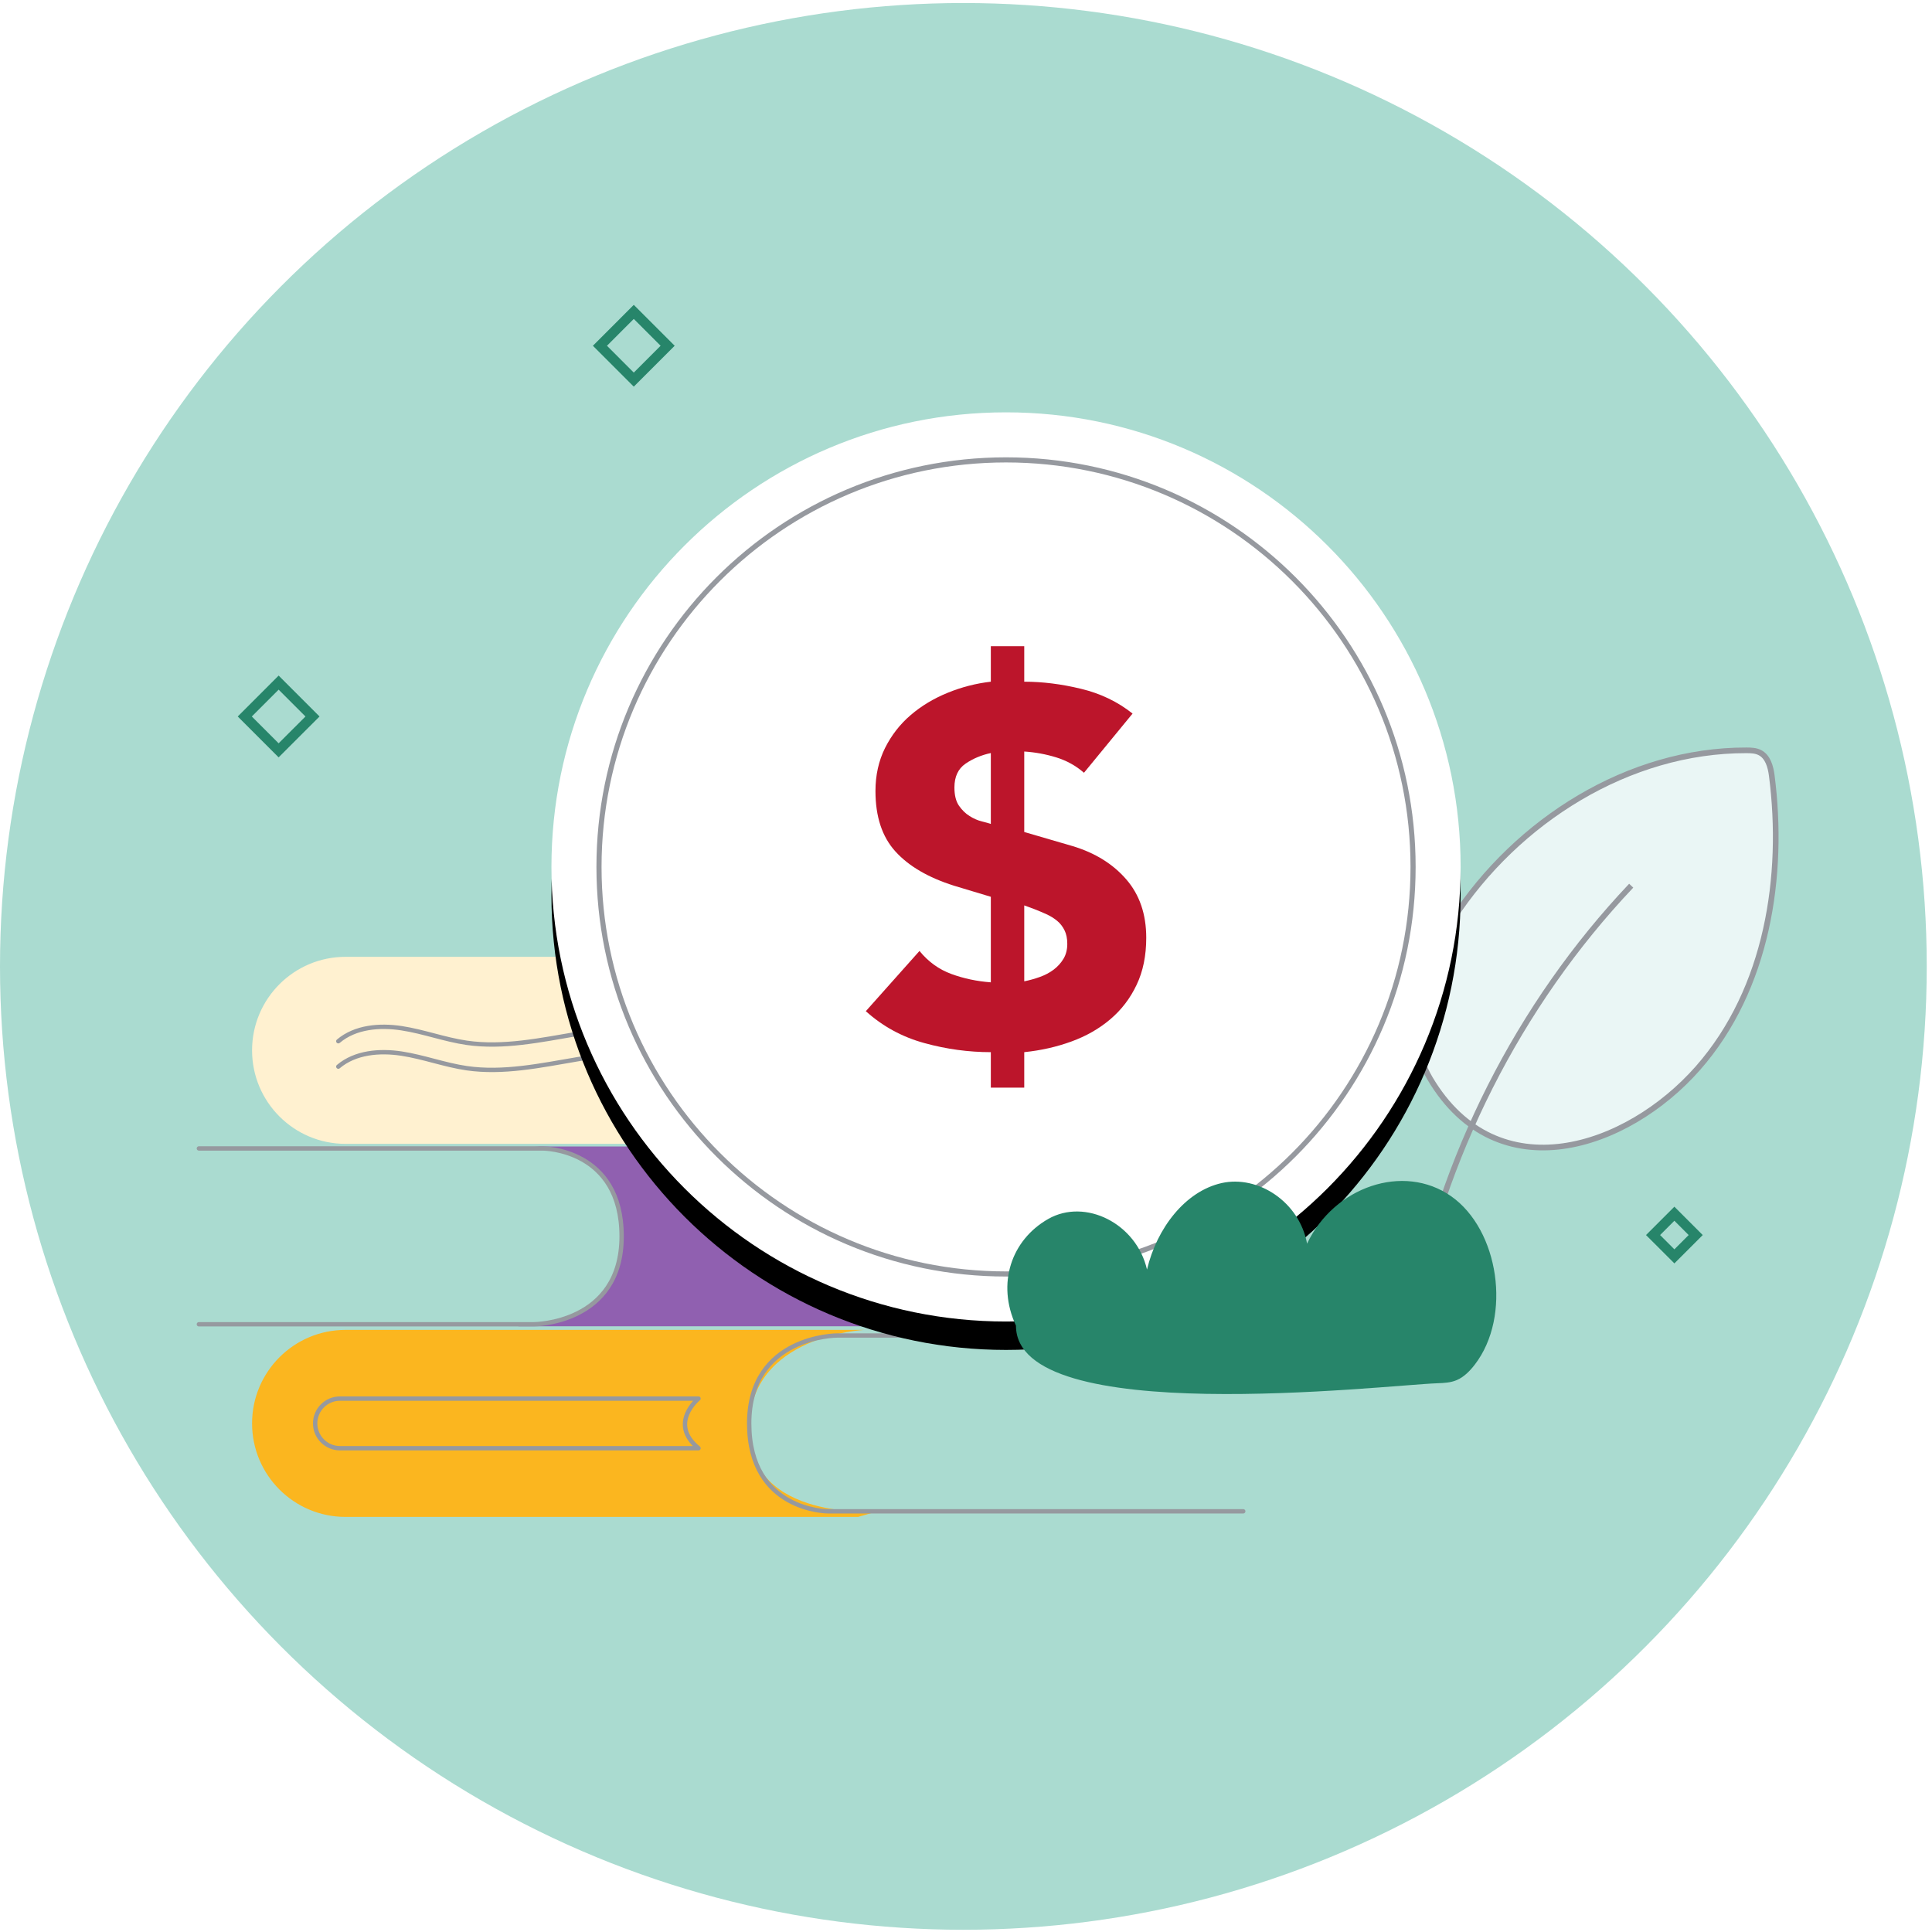 <?xml version="1.0" encoding="UTF-8"?>
<svg width="136px" height="136px" viewBox="0 0 136 136" version="1.1" xmlns="http://www.w3.org/2000/svg" xmlns:xlink="http://www.w3.org/1999/xlink">
    <title>hero-graphic</title>
    <defs>
        <path d="M64,32 C64,49.673 49.673,64 32,64 C14.327,64 0,49.673 0,32 C0,14.327 14.327,0 32,0 C49.673,0 64,14.327 64,32" id="path-1"></path>
        <filter x="-6.2%" y="-3.1%" width="112.5%" height="112.5%" filterUnits="objectBoundingBox" id="filter-2">
            <feOffset dx="0" dy="2" in="SourceAlpha" result="shadowOffsetOuter1"></feOffset>
            <feGaussianBlur stdDeviation="1" in="shadowOffsetOuter1" result="shadowBlurOuter1"></feGaussianBlur>
            <feColorMatrix values="0 0 0 0 0   0 0 0 0 0   0 0 0 0 0  0 0 0 0.241 0" type="matrix" in="shadowBlurOuter1"></feColorMatrix>
        </filter>
    </defs>
    <g id="Client-Approved" stroke="none" stroke-width="1" fill="none" fill-rule="evenodd">
        <g id="section-hero-copy" transform="translate(-182, -96.69)">
            <g id="hero-graphic" transform="translate(182, 96.903)">
                <circle id="Oval" fill="#AADBD0" cx="67.815" cy="67.815" r="67.815"></circle>
                <g id="Group-44" transform="translate(14, 21.742)">
                    <g id="Group-9" transform="translate(0, 45.399)">
                        <path d="M46.864,26.261 L45.236,26.261 L10.327,26.261 C6.691,26.261 3.744,29.208 3.744,32.844 L3.744,32.844 C3.744,36.48 6.691,39.427 10.327,39.427 L46.408,39.427 L47.776,39.032 C47.776,39.032 38.737,39.777 38.737,33.197 C38.737,26.618 46.864,26.261 46.864,26.261" id="Fill-1" fill="#FBB61F"></path>
                        <path d="M35.17,34.591 L9.932,34.591 C8.969,34.591 8.185,33.807 8.185,32.844 C8.185,31.881 8.969,31.097 9.932,31.097 L35.17,31.097 C35.17,31.097 33.029,32.844 35.17,34.591 Z" id="Stroke-3" stroke="#96999F" stroke-width="0.307" stroke-linecap="round" stroke-linejoin="round"></path>
                        <path d="M73.516,26.656 L44.926,26.656 C44.926,26.656 38.738,26.656 38.738,32.844 C38.738,39.032 44.277,39.032 44.277,39.032 L73.516,39.032" id="Stroke-5" stroke="#96999F" stroke-width="0.307" stroke-linecap="round" stroke-linejoin="round"></path>
                        <path d="M57.59,26.006 C61.085,26.006 63.919,23.173 63.919,19.678 C63.919,16.182 61.085,13.349 57.59,13.349 L23.565,13.349 C23.565,13.349 29.758,13.349 29.758,19.714 C29.758,22.562 29.113,25.28 22.465,26.006 L57.59,26.006 Z" id="Fill-7" fill="#9060B0"></path>
                        <path d="M0,25.866 L23.57,25.866 C23.57,25.866 29.758,25.866 29.758,19.678 C29.758,13.489 24.219,13.489 24.219,13.489 L0,13.489" id="Stroke-9" stroke="#96999F" stroke-width="0.307" stroke-linecap="round" stroke-linejoin="round"></path>
                        <line x1="38.737" y1="21.687" x2="62.767" y2="21.687" id="Stroke-21" stroke="#96999F" stroke-width="0.307" stroke-linecap="round" stroke-linejoin="round"></line>
                        <path d="M46.864,13.166 L10.327,13.166 C6.691,13.166 3.744,10.219 3.744,6.583 L3.744,6.583 C3.744,2.947 6.691,0 10.327,0 L45.455,0 L46.864,0.395 C46.864,0.395 38.738,-0.952 38.738,6.583 C38.738,13.489 46.864,13.166 46.864,13.166" id="Fill-23" fill="#FFF1D0"></path>
                        <path d="M73.516,0.395 L44.926,0.395 C44.926,0.395 38.738,0.395 38.738,6.583 C38.738,12.771 44.277,12.771 44.277,12.771 L73.516,12.771" id="Stroke-25" stroke="#96999F" stroke-width="0.307" stroke-linecap="round" stroke-linejoin="round"></path>
                        <path d="M9.815,7.729 C11.01,6.718 12.727,6.577 14.275,6.814 C15.822,7.052 17.306,7.614 18.855,7.84 C23.978,8.584 29.347,5.604 34.236,7.303" id="Stroke-27" stroke="#96999F" stroke-width="0.307" stroke-linecap="round" stroke-linejoin="round"></path>
                        <path d="M9.815,5.942 C11.01,4.93 12.727,4.79 14.275,5.027 C15.822,5.265 17.306,5.827 18.855,6.052 C23.978,6.796 29.347,3.816 34.236,5.516" id="Stroke-29" stroke="#96999F" stroke-width="0.307" stroke-linecap="round" stroke-linejoin="round"></path>
                        <line x1="38.737" y1="17.728" x2="62.767" y2="17.728" id="Stroke-11" stroke="#96999F" stroke-width="0.307" stroke-linecap="round" stroke-linejoin="round"></line>
                        <line x1="38.737" y1="19.707" x2="62.767" y2="19.707" id="Stroke-13" stroke="#96999F" stroke-width="0.307" stroke-linecap="round" stroke-linejoin="round"></line>
                    </g>
                    <g id="Group-10" transform="translate(85.343, 30.864)">
                        <path d="M1.329,23.112 C-0.71,19.683 0.749,15.224 2.927,11.882 C7.45,4.941 15.308,-0.02 23.593,0 C23.917,0.001 24.255,0.012 24.543,0.161 C25.105,0.451 25.297,1.151 25.378,1.778 C26.284,8.808 25.091,16.785 20.182,22.368 C15.189,28.045 6.078,31.099 1.329,23.112" id="Fill-15" fill="#EAF6F5"></path>
                        <path d="M1.329,23.112 C-0.71,19.683 0.749,15.224 2.927,11.882 C7.45,4.941 15.308,-0.02 23.593,0 C23.917,0.001 24.255,0.012 24.543,0.161 C25.105,0.451 25.297,1.151 25.378,1.778 C26.284,8.808 25.091,16.785 20.182,22.368 C15.189,28.045 6.078,31.099 1.329,23.112 Z" id="Stroke-17" stroke="#96999F" stroke-width="0.398"></path>
                        <path d="M0,40.063 C2.128,28.695 7.528,17.933 15.483,9.528" id="Path" stroke="#96999F" stroke-width="0.398"></path>
                    </g>
                    <g id="Group-11" transform="translate(24.818, 7.071)">
                        <g id="Fill-32">
                            <use fill="black" fill-opacity="1" filter="url(#filter-2)" xlink:href="#path-1"></use>
                            <use fill="#FFFFFF" fill-rule="evenodd" xlink:href="#path-1"></use>
                        </g>
                        <path d="M60.653,32 C60.653,47.824 47.825,60.653 32,60.653 C16.176,60.653 3.347,47.824 3.347,32 C3.347,16.176 16.176,3.347 32,3.347 C47.825,3.347 60.653,16.176 60.653,32 Z" id="Stroke-34" stroke="#96999F" stroke-width="0.36"></path>
                        <path d="M33.282,40.052 C33.638,39.982 34.001,39.881 34.369,39.75 C34.737,39.62 35.065,39.446 35.349,39.234 C35.633,39.02 35.865,38.764 36.045,38.466 C36.222,38.17 36.312,37.819 36.312,37.416 C36.312,37.036 36.245,36.715 36.114,36.454 C35.984,36.193 35.813,35.972 35.598,35.795 C35.384,35.616 35.134,35.462 34.85,35.331 C34.566,35.201 34.267,35.076 33.96,34.957 L33.282,34.708 L33.282,40.052 Z M30.93,23.983 C30.266,24.125 29.672,24.374 29.15,24.731 C28.628,25.088 28.367,25.647 28.367,26.407 C28.367,26.952 28.474,27.381 28.686,27.689 C28.9,27.999 29.15,28.242 29.434,28.419 C29.721,28.599 30.005,28.724 30.289,28.793 C30.576,28.866 30.788,28.924 30.93,28.973 L30.93,23.983 Z M33.282,18.961 C34.566,18.961 35.897,19.126 37.274,19.46 C38.651,19.79 39.863,20.373 40.907,21.205 L37.486,25.372 C36.917,24.873 36.262,24.514 35.529,24.287 C34.792,24.061 34.044,23.925 33.282,23.876 L33.282,29.541 L36.703,30.539 C38.272,31.014 39.524,31.791 40.461,32.873 C41.4,33.954 41.87,35.326 41.87,36.987 C41.87,38.248 41.644,39.353 41.191,40.301 C40.742,41.252 40.124,42.058 39.338,42.725 C38.556,43.389 37.642,43.911 36.596,44.291 C35.552,44.671 34.447,44.92 33.282,45.039 L33.282,47.535 L30.93,47.535 L30.93,45.039 C29.364,45.039 27.802,44.827 26.247,44.398 C24.691,43.972 23.319,43.224 22.13,42.154 L25.908,37.915 C26.526,38.675 27.274,39.214 28.152,39.536 C29.031,39.858 29.956,40.052 30.93,40.124 L30.93,34.102 L28.329,33.319 C26.526,32.748 25.154,31.948 24.215,30.913 C23.276,29.881 22.809,28.463 22.809,26.656 C22.809,25.54 23.035,24.531 23.484,23.626 C23.937,22.725 24.537,21.953 25.285,21.313 C26.033,20.669 26.9,20.147 27.886,19.744 C28.872,19.341 29.886,19.08 30.93,18.961 L30.93,16.465 L33.282,16.465 L33.282,18.961 Z" id="Fill-36" fill="#BC152B"></path>
                    </g>
                    <path d="M57.517,71.363 C56.14,68.4 57.192,65.327 59.791,63.85 C62.389,62.373 65.993,64.159 66.741,67.413 C67.435,64.493 69.438,61.9 71.991,61.326 C74.545,60.753 77.463,62.628 78.009,65.591 C79.906,61.591 84.791,59.895 88.151,62.252 C91.512,64.61 92.436,70.702 89.816,74.104 C89.461,74.566 89.043,74.984 88.543,75.196 C88.109,75.381 87.638,75.4 87.176,75.417 C83.363,75.559 57.517,78.617 57.517,71.363" id="Fill-38" fill="#27856A"></path>
                    <polygon id="Stroke-40" stroke="#27856A" stroke-width="0.7" points="32.998 2.384 30.614 4.767 28.231 2.384 30.614 0"></polygon>
                    <polygon id="Stroke-40-Copy" stroke="#27856A" stroke-width="0.7" points="7.998 28.481 5.614 30.864 3.231 28.481 5.614 26.097"></polygon>
                    <polygon id="Stroke-42" stroke="#27856A" stroke-width="0.7" points="105.366 64.984 103.865 66.485 102.364 64.984 103.865 63.483"></polygon>
                </g>
            </g>
        </g>
    </g>
</svg>